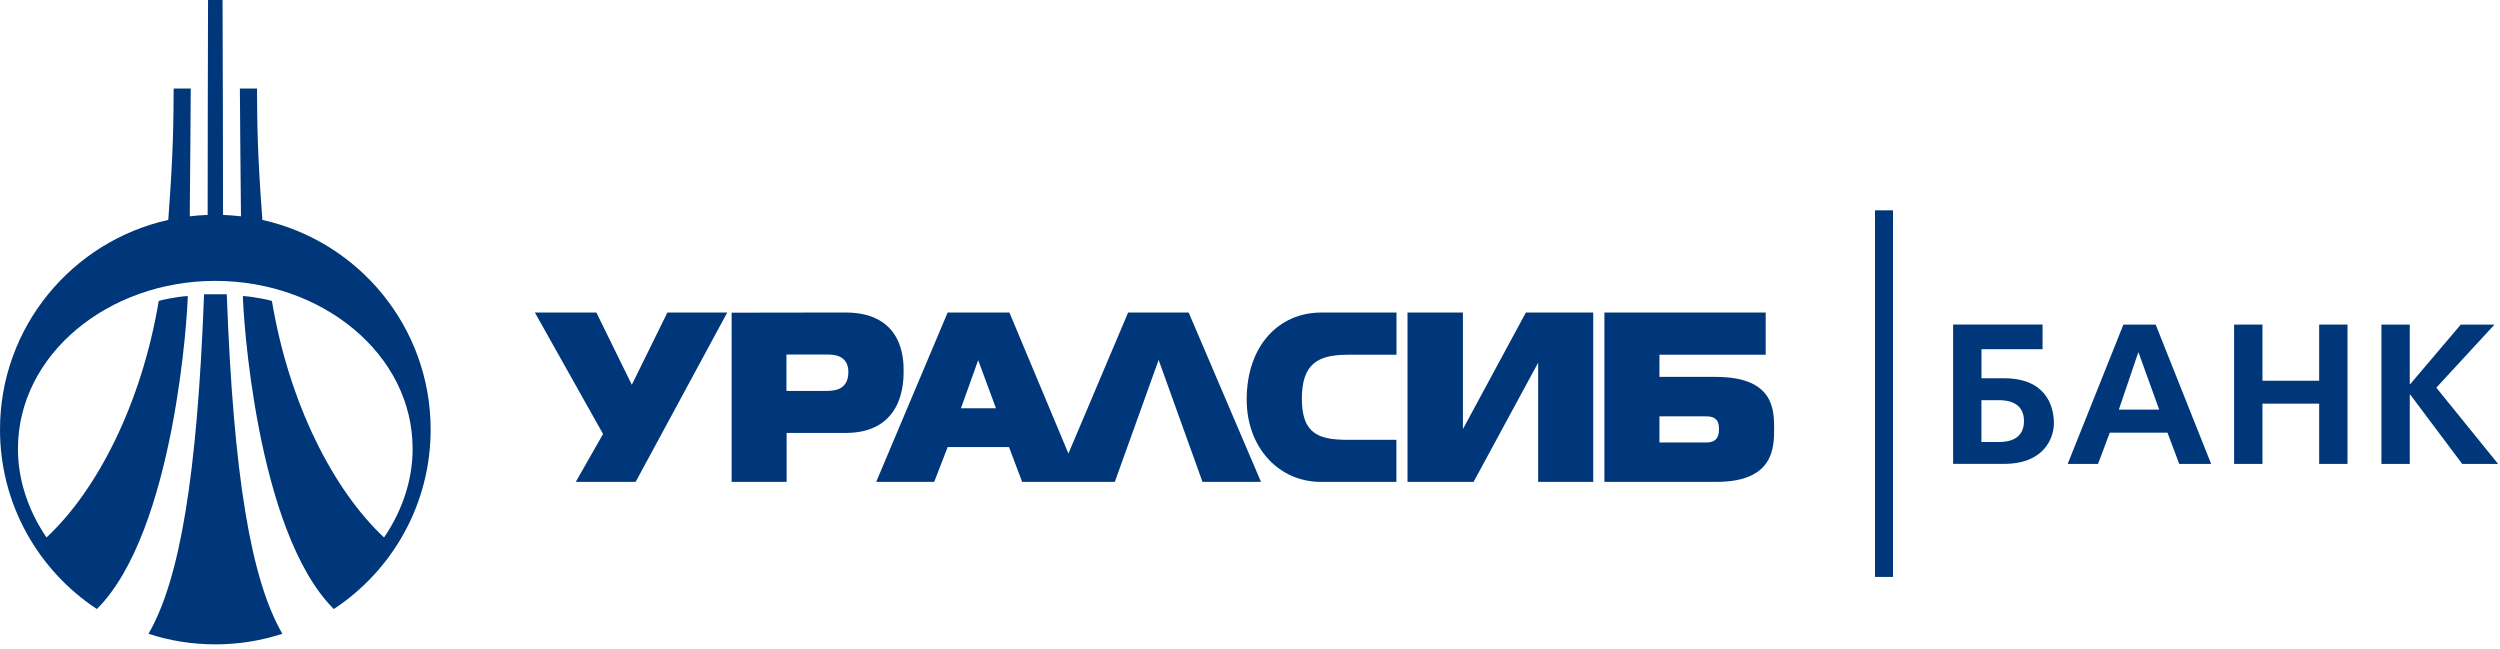 <?xml version="1.0" encoding="UTF-8"?> <svg xmlns="http://www.w3.org/2000/svg" width="416" height="108" viewBox="0 0 416 108" fill="none"> <path d="M265.106 80.184H255.948V60.35L245.204 80.184H234.208V52H243.431V71.396L253.908 52H265.113V80.184H265.106ZM232.369 80.184H219.765C212.85 80.184 207.449 74.539 207.449 66.484C207.449 57.459 212.85 52.007 219.852 52.007H232.377V59.033H224.243C219.304 59.033 216.629 60.522 216.629 66.34C216.629 72.115 219.325 73.187 224.243 73.187H232.362V80.184H232.369ZM105.772 80.184H95.807L100.35 72.216L89 52H99.232L105.137 64.025L111.057 52H121.015L105.772 80.184ZM283.998 73.626C286.031 73.626 286.031 72.029 286.031 71.367C286.031 70.713 286.031 69.282 283.962 69.282H276.131V73.626H283.998ZM285.519 62.716C295.189 62.716 295.189 68.196 295.217 71.245C295.217 74.474 295.189 80.184 285.598 80.184H266.973V52H293.811V59.026H276.131V62.716H285.519ZM162.794 59.997L162.772 59.918L159.902 67.937H165.729L162.794 59.997ZM145.798 80.184L157.689 52H167.964L177.785 75.467L187.721 52H197.794L209.829 80.184H200.094L192.797 59.889L185.507 80.184H170.084L167.899 74.395H157.689L155.453 80.184H145.798ZM130.865 58.99V65.046H137.441C138.566 65.046 141.169 65.046 141.169 61.91C141.169 58.99 138.566 58.99 137.528 58.99H130.865V58.99ZM130.894 80.184H121.744V52.029L140.686 52C150.363 52 150.363 59.918 150.363 61.687C150.363 63.564 150.363 72.043 140.686 72.043H130.894V80.184Z" fill="#00377B"></path> <rect x="312" y="35" width="3" height="61" fill="#00377B"></rect> <path d="M333.501 62.944H329.717V58.104H339.882V54H325V77.186H333.501C340.144 77.186 341.769 72.878 341.769 70.424C341.769 67.446 340.339 62.944 333.501 62.944ZM332.645 73.548H329.708V66.592H332.645C335.252 66.592 336.789 67.717 336.789 70.065C336.789 72.422 335.252 73.548 332.645 73.548Z" fill="#00377B"></path> <path d="M353.334 54.01L344.064 77.195H349.112L351.067 71.996H360.668L362.623 77.195H367.933L358.703 54.01H353.334ZM352.575 68.154L355.795 58.676H355.863L359.286 68.154H352.575Z" fill="#00377B"></path> <path d="M385.908 63.352H376.474V54.01H371.756V77.195H376.474V67.165H385.908V77.195H390.626V54.01H385.908V63.352Z" fill="#00377B"></path> <path d="M405.401 64.506L415.088 54.01H409.476L401.072 63.905H400.985V54.01H396.267V77.195H400.985V65.671H401.072L409.709 77.195H415.682L405.401 64.506Z" fill="#00377B"></path> <path d="M35.83 46.739C18.041 46.739 2.985 58.951 2.985 74.701C2.985 79.656 4.572 84.762 7.737 89.436C16.174 81.576 23.564 67.149 26.413 50.076C26.752 49.947 29.246 49.386 31.244 49.256C31.244 51.723 29.131 88.358 16.123 101.346C6.41 94.953 0 83.956 0 71.479C0 54.434 11.977 40.166 27.999 36.592C28.857 25.142 28.857 20.468 28.9 14.736H31.741C31.741 14.815 31.64 30.766 31.575 35.995C32.556 35.872 33.551 35.8 34.553 35.764C34.561 26.602 34.582 9.759 34.618 0H37.034C37.07 9.759 37.113 26.602 37.113 35.764C38.115 35.8 39.111 35.88 40.098 35.995C40.026 30.766 39.918 14.815 39.918 14.736H42.766C42.802 20.475 42.802 25.142 43.66 36.592C59.69 40.159 71.659 54.427 71.659 71.479C71.659 83.956 65.249 94.953 55.544 101.346C42.528 88.358 40.416 51.723 40.416 49.256C42.406 49.386 44.908 49.947 45.247 50.076C48.095 67.149 55.486 81.576 63.908 89.436C67.081 84.762 68.66 79.656 68.66 74.701C68.681 58.951 53.633 46.739 35.83 46.739ZM24.711 105.46C29.924 96.441 32.83 79.188 33.955 48.968H37.733C38.851 79.188 41.757 96.441 46.985 105.46C43.473 106.603 39.731 107.222 35.837 107.222C31.95 107.222 28.208 106.61 24.711 105.46Z" fill="#00377B"></path> </svg> 